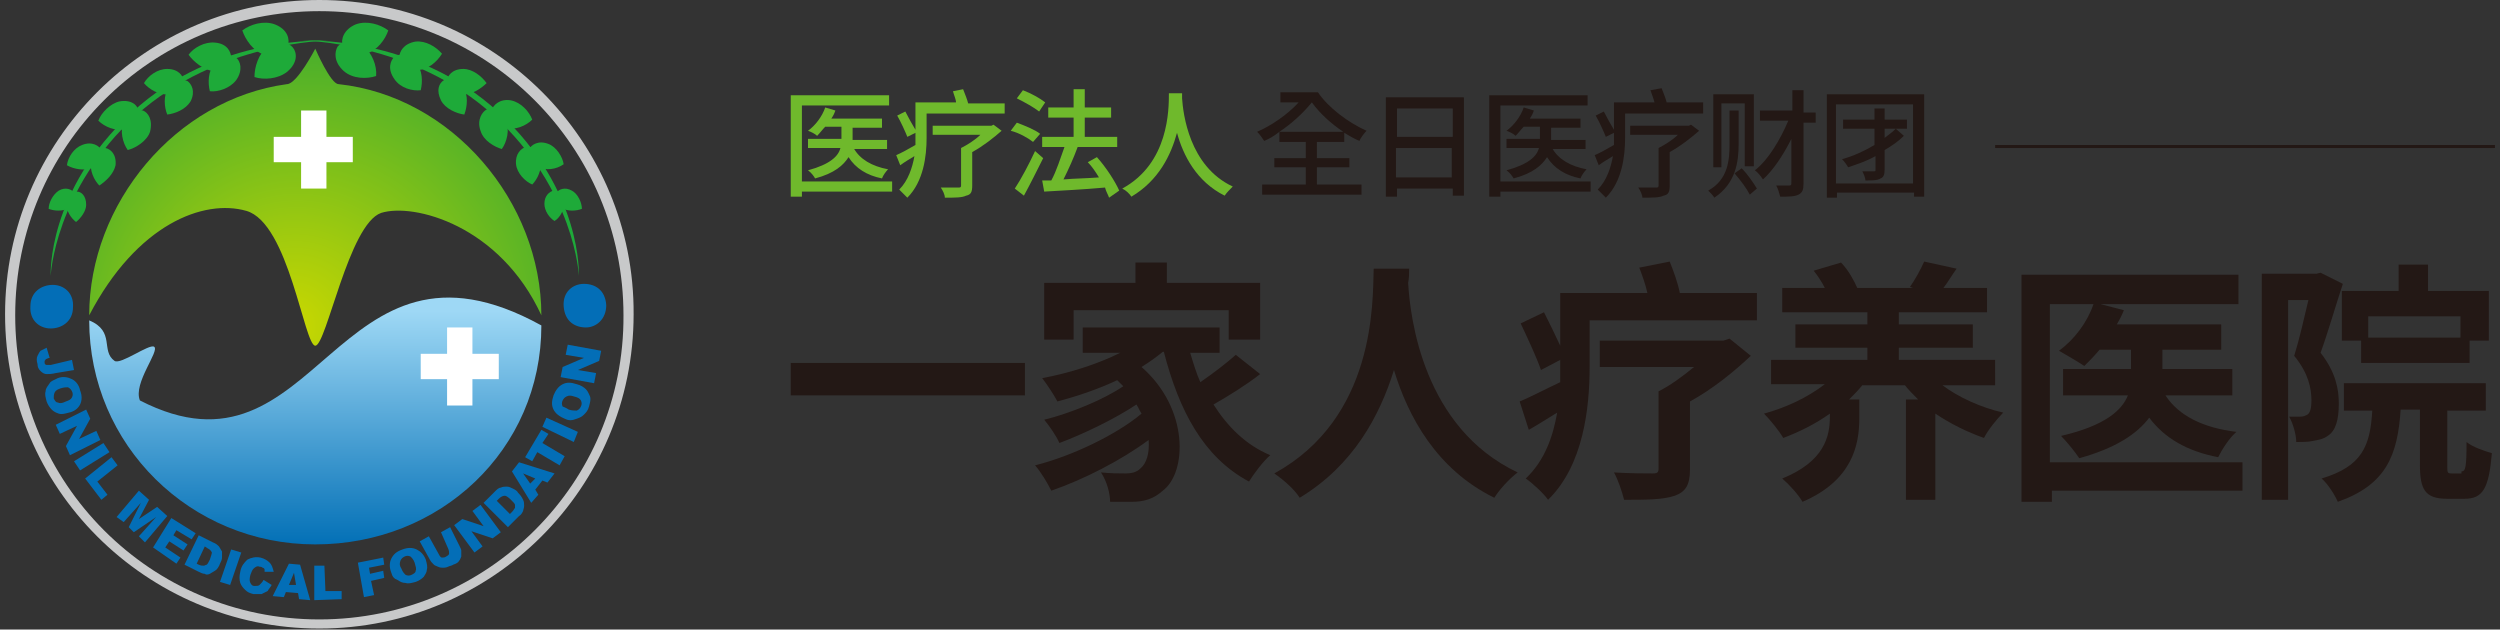 <?xml version="1.0" encoding="utf-8"?>
<!-- Generator: Adobe Illustrator 24.1.2, SVG Export Plug-In . SVG Version: 6.00 Build 0)  -->
<svg version="1.1" id="레이어_1" xmlns="http://www.w3.org/2000/svg" xmlns:xlink="http://www.w3.org/1999/xlink" x="0px"
	 y="0px" viewBox="0 0 246.6 62.1" style="enable-background:new 0 0 246.6 62.1;" xml:space="preserve">
<rect x="0" y="0" width="246.6" height="62.1" fill="#333333" stroke="none"/>
<style type="text/css">
	.st0{fill:#C8C9CA;}
	.st1{fill:#036EB7;}
	.st2{fill:#1EAA39;}
	.st3{fill:url(#SVGID_1_);}
	.st4{fill:url(#SVGID_2_);}
	.st5{fill:#FFFFFF;}
	.st6{fill:#6FB92C;}
	.st7{fill:#231815;}
</style>
<g>
	<g>
		<path class="st0" d="M31.5,0c-17.1,0-31,13.9-31,31c0,17.1,13.9,31,31,31c17.1,0,31-13.9,31-31C62.6,13.9,48.7,0,31.5,0z
			 M31.5,61.1c-16.6,0-30-13.4-30-30c0-16.6,13.4-30,30-30c16.6,0,30,13.4,30,30C61.6,47.6,48.1,61.1,31.5,61.1z"/>
		<g>
			<path class="st1" d="M5,32.4c-1.1,0-2.1-0.8-2-2.2c0-1.4,1.1-2.1,2.2-2.1c1.1,0,2.1,0.8,2,2.2C7.2,31.7,6.1,32.4,5,32.4z"/>
			<path class="st1" d="M7.1,35.5l0.2,1l-1.8,0.3c-0.4,0.1-0.7,0.1-0.9,0.1c-0.2,0-0.4-0.1-0.6-0.3c-0.2-0.2-0.3-0.4-0.3-0.7
				c-0.1-0.3-0.1-0.6,0-0.8c0.1-0.2,0.2-0.4,0.3-0.5c0.2-0.1,0.4-0.2,0.6-0.3l0.3,1c-0.1,0-0.3,0.1-0.3,0.1c-0.1,0-0.1,0.1-0.2,0.2
				c0,0,0,0.1,0,0.2c0,0.1,0.1,0.2,0.2,0.2c0.1,0,0.2,0,0.4,0L7.1,35.5z"/>
			<path class="st1" d="M5.7,37.3c0.5-0.2,1-0.1,1.4,0.1c0.4,0.2,0.7,0.6,0.8,1.1c0.2,0.5,0.2,1,0,1.4c-0.2,0.4-0.6,0.7-1.1,0.8
				c-0.4,0.1-0.7,0.2-1,0.1c-0.3-0.1-0.5-0.2-0.7-0.4c-0.2-0.2-0.4-0.5-0.5-0.8c-0.1-0.4-0.2-0.7-0.1-1c0-0.3,0.2-0.5,0.4-0.8
				C5,37.6,5.3,37.5,5.7,37.3z M6,38.3c-0.3,0.1-0.5,0.2-0.6,0.4c-0.1,0.2-0.1,0.4-0.1,0.6c0.1,0.2,0.2,0.4,0.4,0.4
				c0.2,0.1,0.4,0.1,0.8-0.1c0.3-0.1,0.5-0.2,0.6-0.4c0.1-0.2,0.1-0.4,0-0.6c-0.1-0.2-0.2-0.3-0.4-0.4C6.6,38.2,6.3,38.2,6,38.3z"/>
			<path class="st1" d="M8.5,40.4l0.4,0.9l-1.1,2l1.7-0.8l0.4,0.9l-3,1.5l-0.4-0.9l1.1-2l-1.7,0.8l-0.4-0.9L8.5,40.4z"/>
			<path class="st1" d="M10.2,43.7l0.6,0.9l-2.9,1.8l-0.6-0.9L10.2,43.7z"/>
			<path class="st1" d="M11,45.1l0.6,0.8l-2,1.6l1,1.3L10,49.3l-1.6-2.1L11,45.1z"/>
			<path class="st1" d="M13.7,48.4l1,0.9l-1,1.9l1.8-1.2l1,0.9l-2.2,2.6l-0.6-0.6l1.7-1.9l-2.2,1.5L12.7,52l1.2-2.4l-1.7,1.9
				L11.5,51L13.7,48.4z"/>
			<path class="st1" d="M16.9,51.1l2.4,1.5l-0.4,0.6l-1.5-0.9l-0.3,0.5l1.4,0.9l-0.4,0.6l-1.4-0.9l-0.4,0.6l1.5,1l-0.4,0.6L15.1,54
				L16.9,51.1z"/>
			<path class="st1" d="M19.6,52.8l1.4,0.7c0.3,0.1,0.5,0.3,0.6,0.4c0.1,0.2,0.2,0.3,0.3,0.5c0,0.2,0,0.4,0,0.6
				c0,0.2-0.1,0.4-0.2,0.6c-0.1,0.3-0.3,0.6-0.5,0.7c-0.2,0.1-0.3,0.2-0.5,0.3c-0.2,0.1-0.4,0.1-0.5,0c-0.2,0-0.4-0.1-0.6-0.2
				l-1.4-0.7L19.6,52.8z M20.2,53.9l-0.8,1.7l0.2,0.1c0.2,0.1,0.4,0.1,0.5,0.1c0.1,0,0.2-0.1,0.3-0.1c0.1-0.1,0.2-0.3,0.3-0.5
				c0.1-0.3,0.2-0.6,0.2-0.7c-0.1-0.2-0.2-0.3-0.4-0.4L20.2,53.9z"/>
			<path class="st1" d="M22.8,54.2l1,0.3l-1.1,3.2l-1-0.3L22.8,54.2z"/>
			<path class="st1" d="M26,57.2l0.8,0.5c-0.1,0.2-0.3,0.4-0.4,0.6c-0.2,0.1-0.4,0.2-0.6,0.3c-0.2,0-0.5,0-0.8,0
				c-0.4-0.1-0.6-0.2-0.8-0.4c-0.2-0.2-0.4-0.4-0.5-0.7c-0.1-0.3-0.1-0.7,0-1.1c0.1-0.6,0.4-0.9,0.7-1.2c0.4-0.2,0.8-0.3,1.3-0.2
				c0.4,0.1,0.7,0.3,0.9,0.5c0.2,0.2,0.3,0.5,0.4,0.9l-0.9,0c0-0.1,0-0.2,0-0.2c0-0.1-0.1-0.2-0.2-0.2c-0.1-0.1-0.2-0.1-0.3-0.1
				c-0.2-0.1-0.4,0-0.6,0.2c-0.1,0.1-0.2,0.3-0.3,0.6c-0.1,0.4-0.1,0.6,0,0.8c0.1,0.2,0.2,0.3,0.4,0.3c0.2,0,0.4,0,0.5-0.1
				C25.8,57.5,25.9,57.4,26,57.2z"/>
			<path class="st1" d="M29.4,58.5l-1.2-0.1L28,58.9l-1.1-0.1l1.6-3.2l1.1,0.1l1,3.5l-1.1-0.1L29.4,58.5z M29.2,57.7L29,56.5
				l-0.5,1.2L29.2,57.7z"/>
			<path class="st1" d="M31,55.8l1,0l0.1,2.5l1.6,0l0,0.8l-2.7,0.1L31,55.8z"/>
			<path class="st1" d="M35.3,55.5l2.5-0.5l0.1,0.7l-1.5,0.3l0.1,0.6l1.3-0.3l0.1,0.7l-1.3,0.3l0.3,1.4l-1,0.2L35.3,55.5z"/>
			<path class="st1" d="M38.6,56.5c-0.2-0.5-0.2-1,0-1.4c0.2-0.4,0.5-0.7,1.1-0.9c0.5-0.2,1-0.2,1.4,0c0.4,0.2,0.7,0.5,0.9,1
				c0.1,0.4,0.2,0.7,0.1,1c0,0.3-0.2,0.5-0.3,0.7c-0.2,0.2-0.5,0.4-0.8,0.5c-0.4,0.1-0.7,0.2-1,0.1c-0.3,0-0.5-0.1-0.8-0.3
				C38.9,57.1,38.7,56.9,38.6,56.5z M39.6,56.1c0.1,0.3,0.3,0.5,0.4,0.6c0.2,0.1,0.4,0.1,0.6,0c0.2-0.1,0.4-0.2,0.4-0.4
				c0.1-0.2,0-0.4-0.1-0.8c-0.1-0.3-0.3-0.5-0.4-0.6c-0.2-0.1-0.4-0.1-0.6,0c-0.2,0.1-0.3,0.2-0.4,0.4
				C39.4,55.6,39.4,55.8,39.6,56.1z"/>
			<path class="st1" d="M43.5,52.5l0.9-0.5l0.9,1.8c0.1,0.2,0.2,0.4,0.2,0.5c0,0.2,0,0.4,0,0.6c-0.1,0.2-0.1,0.3-0.2,0.4
				c-0.1,0.2-0.3,0.3-0.6,0.4c-0.1,0.1-0.3,0.1-0.5,0.2c-0.2,0.1-0.4,0.1-0.5,0.1c-0.1,0-0.3,0-0.5-0.1c-0.2-0.1-0.3-0.1-0.4-0.2
				c-0.2-0.2-0.3-0.3-0.4-0.5l-1-1.8l0.9-0.5l1,1.8c0.1,0.2,0.2,0.3,0.3,0.3c0.1,0,0.3,0,0.4-0.1c0.2-0.1,0.3-0.2,0.3-0.3
				c0-0.1,0-0.3-0.1-0.5L43.5,52.5z"/>
			<path class="st1" d="M44.8,51.8l0.8-0.6l2.1,0.7l-1.1-1.5l0.8-0.6l2,2.7l-0.8,0.6l-2.1-0.7l1.1,1.5l-0.8,0.6L44.8,51.8z"/>
			<path class="st1" d="M47.7,49.6l1.1-1.1c0.2-0.2,0.4-0.4,0.6-0.4C49.6,48,49.8,48,50,48c0.2,0,0.4,0.1,0.6,0.2
				c0.2,0.1,0.4,0.2,0.5,0.4c0.3,0.3,0.4,0.5,0.5,0.7c0.1,0.2,0.1,0.4,0.1,0.6c0,0.2-0.1,0.4-0.1,0.5c-0.1,0.2-0.2,0.4-0.4,0.5
				L50.1,52L47.7,49.6z M49,49.4l1.3,1.3l0.2-0.2c0.2-0.2,0.2-0.3,0.3-0.4c0-0.1,0-0.2,0-0.3c0-0.1-0.2-0.3-0.4-0.5
				c-0.3-0.3-0.5-0.4-0.6-0.4c-0.2,0-0.4,0.1-0.6,0.3L49,49.4z"/>
			<path class="st1" d="M53.5,47.4l-0.7,0.9l0.3,0.5l-0.7,0.8l-1.9-3.1l0.7-0.9l3.5,1.1L54,47.6L53.5,47.4z M52.8,47.2l-1.2-0.5
				l0.7,1L52.8,47.2z"/>
			<path class="st1" d="M51.8,45.1l1.6-2.7l0.7,0.4l-0.6,0.9l2.2,1.3l-0.5,0.9L53,44.6l-0.5,0.9L51.8,45.1z"/>
			<path class="st1" d="M53.5,42.1l0.4-0.9l3.1,1.4l-0.4,1L53.5,42.1z"/>
			<path class="st1" d="M55.7,41.3c-0.5-0.2-0.9-0.5-1.1-0.9c-0.2-0.4-0.2-0.8,0-1.4c0.2-0.5,0.5-0.9,0.9-1.1c0.4-0.2,0.8-0.2,1.4,0
				c0.4,0.1,0.7,0.3,0.9,0.5c0.2,0.2,0.3,0.5,0.4,0.7c0.1,0.3,0,0.6-0.1,1c-0.1,0.4-0.3,0.6-0.5,0.8c-0.2,0.2-0.4,0.3-0.7,0.4
				C56.4,41.5,56.1,41.5,55.7,41.3z M56.1,40.4c0.3,0.1,0.6,0.1,0.8,0.1c0.2-0.1,0.3-0.2,0.4-0.4c0.1-0.2,0.1-0.4,0-0.6
				c-0.1-0.2-0.3-0.3-0.7-0.4c-0.3-0.1-0.5-0.1-0.7,0c-0.2,0.1-0.3,0.2-0.4,0.4c-0.1,0.2-0.1,0.4,0,0.6
				C55.5,40.1,55.8,40.2,56.1,40.4z"/>
			<path class="st1" d="M55.3,37.2l0.2-1l2.1-0.9L55.8,35l0.2-1l3.3,0.6l-0.2,1L57,36.5l1.8,0.3l-0.2,1L55.3,37.2z"/>
			<path class="st1" d="M57.6,28c1.1,0,2.1,0.6,2.2,2.1c0,1.4-1,2.2-2,2.2c-1.1,0-2.1-0.6-2.2-2.1C55.5,28.8,56.5,28,57.6,28z"/>
		</g>
		<g>
			<path class="st2" d="M29.8,4c0,0,11.1-0.6,19.4,7.1c8.3,7.7,7.9,16.1,7.9,16.1s-0.4-8.5-8.4-15.8C40.7,4.1,29.8,4,29.8,4z"/>
			<path class="st2" d="M33.9,7c-1-0.9-0.9-1.9-0.6-2.4c0.4-0.5,1.4-0.8,2.5-0.1c0.9,0.7,1.4,2,1.3,3C36.2,7.8,34.8,7.8,33.9,7z"/>
			<path class="st2" d="M36.1,5.3C34.8,5.7,34,5,33.8,4.5c-0.2-0.6,0.1-1.6,1.3-2.1c1.1-0.4,2.4,0,3.2,0.6C38,3.9,37.2,5,36.1,5.3z"
				/>
			<path class="st2" d="M38.9,7.8c-0.7-1-0.4-1.8,0-2.2c0.4-0.3,1.3-0.4,2.1,0.5c0.7,0.8,0.7,2,0.5,2.8C40.7,9,39.5,8.7,38.9,7.8z"
				/>
			<path class="st2" d="M41.2,6.9c-1.2,0-1.7-0.7-1.8-1.3c0-0.5,0.4-1.3,1.6-1.5c1-0.1,2,0.5,2.6,1.2C43.1,6.1,42.2,6.9,41.2,6.9z"
				/>
			<path class="st2" d="M43.5,9.9c-0.5-1-0.2-1.7,0.3-2c0.4-0.3,1.3-0.2,1.9,0.7c0.5,0.8,0.4,1.9,0.1,2.7
				C45,11.2,43.9,10.7,43.5,9.9z"/>
			<path class="st2" d="M45.6,9.3c-1.1-0.1-1.5-0.9-1.5-1.3c0-0.5,0.5-1.2,1.6-1.2c0.9,0,1.8,0.7,2.3,1.4
				C47.5,8.7,46.5,9.4,45.6,9.3z"/>
			<path class="st2" d="M47.4,12.9c-0.4-1.1,0.2-1.9,0.6-2.1c0.5-0.2,1.4,0,1.9,1.1c0.4,0.9,0.1,2.1-0.4,2.8
				C48.8,14.5,47.7,13.9,47.4,12.9z"/>
			<path class="st2" d="M49.8,12.6c-1.1-0.3-1.4-1.2-1.3-1.7c0.1-0.5,0.8-1.2,1.9-1c1,0.2,1.8,1.1,2.1,1.9
				C51.9,12.4,50.8,12.9,49.8,12.6z"/>
			<path class="st2" d="M50.9,16.2c-0.1-1,0.5-1.6,1-1.7c0.5-0.1,1.2,0.2,1.4,1.3c0.2,0.9-0.3,1.9-0.8,2.4
				C51.8,17.9,51,17.1,50.9,16.2z"/>
			<path class="st2" d="M53,16.4c-0.9-0.5-1-1.3-0.8-1.7c0.2-0.4,0.9-0.9,1.9-0.5c0.8,0.3,1.4,1.3,1.5,2
				C54.9,16.7,53.8,16.9,53,16.4z"/>
			<path class="st2" d="M53.7,20.1c0-0.8,0.5-1.2,0.9-1.3c0.4,0,1,0.3,1,1.2c0.1,0.7-0.4,1.5-0.9,1.8C54.2,21.5,53.7,20.8,53.7,20.1
				z"/>
			<path class="st2" d="M55.4,20.5c-0.7-0.5-0.7-1.1-0.5-1.5c0.2-0.3,0.8-0.6,1.5-0.2c0.6,0.3,1,1.2,1,1.8
				C56.9,20.8,56,20.9,55.4,20.5z"/>
		</g>
		<g>
			<path class="st2" d="M32.4,4c0,0-11.1-0.6-19.4,7.1C4.6,18.8,5,27.2,5,27.2s0.4-8.5,8.4-15.8C21.5,4.1,32.4,4,32.4,4z"/>
			<path class="st2" d="M25.1,7.6c0-1,0.4-2.3,1.3-3c1.1-0.8,2.1-0.4,2.5,0.1c0.4,0.5,0.5,1.5-0.6,2.4C27.4,7.8,26,7.9,25.1,7.6z"/>
			<path class="st2" d="M23.9,3c0.8-0.6,2.1-1,3.2-0.6c1.3,0.5,1.5,1.5,1.3,2.1c-0.2,0.6-1,1.2-2.3,0.9C25,5.1,24.2,3.9,23.9,3z"/>
			<path class="st2" d="M20.7,9c-0.2-0.8-0.2-2,0.5-2.8c0.8-0.9,1.7-0.8,2.1-0.5c0.4,0.3,0.7,1.2,0,2.2C22.7,8.7,21.5,9.1,20.7,9z"
				/>
			<path class="st2" d="M18.6,5.4c0.5-0.7,1.6-1.3,2.6-1.2c1.2,0.1,1.6,0.9,1.6,1.5c0,0.5-0.6,1.3-1.8,1.3
				C20.1,6.9,19.1,6.1,18.6,5.4z"/>
			<path class="st2" d="M16.5,11.3c-0.3-0.7-0.4-1.9,0.1-2.6c0.6-0.9,1.5-0.9,1.9-0.7c0.4,0.3,0.8,1,0.3,2
				C18.3,10.8,17.3,11.2,16.5,11.3z"/>
			<path class="st2" d="M14.2,8.2c0.4-0.7,1.3-1.4,2.3-1.4c1.1,0,1.6,0.7,1.6,1.2c0,0.5-0.4,1.2-1.5,1.3C15.7,9.4,14.7,8.8,14.2,8.2
				z"/>
			<path class="st2" d="M12.6,14.8c-0.5-0.7-0.8-1.9-0.4-2.8c0.5-1.1,1.4-1.2,1.9-1.1c0.5,0.2,1,0.9,0.7,2.1
				C14.5,13.9,13.4,14.6,12.6,14.8z"/>
			<path class="st2" d="M9.7,11.9c0.3-0.8,1.2-1.7,2.1-1.9c1.2-0.2,1.8,0.4,1.9,1c0.1,0.5-0.2,1.4-1.3,1.7
				C11.4,13,10.3,12.5,9.7,11.9z"/>
			<path class="st2" d="M9.8,18.3c-0.5-0.5-1-1.5-0.8-2.4c0.2-1,1-1.3,1.4-1.3c0.5,0.1,1.1,0.6,1,1.7C11.2,17.2,10.4,17.9,9.8,18.3z
				"/>
			<path class="st2" d="M6.6,16.3c0.1-0.8,0.7-1.7,1.5-2c1-0.4,1.7,0.1,1.9,0.5c0.2,0.4,0.1,1.3-0.8,1.7C8.4,16.9,7.3,16.7,6.6,16.3
				z"/>
			<path class="st2" d="M7.5,21.9c-0.5-0.4-1-1.1-0.9-1.8c0.1-0.8,0.7-1.2,1-1.2c0.4,0,0.9,0.4,0.9,1.3C8.5,20.8,8,21.5,7.5,21.9z"
				/>
			<path class="st2" d="M4.8,20.6c0-0.6,0.4-1.4,1-1.8c0.7-0.4,1.3-0.1,1.5,0.2c0.2,0.3,0.2,1-0.5,1.5C6.2,20.9,5.3,20.8,4.8,20.6z"
				/>
		</g>
		<linearGradient id="SVGID_1_" gradientUnits="userSpaceOnUse" x1="31.1" y1="30.673" x2="31.1" y2="54.163">
			<stop  offset="0" style="stop-color:#9ED8F5"/>
			<stop  offset="1" style="stop-color:#006EB5"/>
		</linearGradient>
		<path class="st3" d="M53.4,32.1c0,12.3-10,21.6-22.3,21.6c-12.3,0-22.3-9.8-22.3-22.1c2.6,1.1,1.1,3,2.5,4
			c0.6,0.4,3.4-1.7,3.9-1.4c0.6,0.4-2.1,3.6-1.4,5.3C31.5,48.6,32.9,20.8,53.4,32.1z"/>
		<radialGradient id="SVGID_2_" cx="31.1" cy="32.203" r="43.002" fx="28.621" fy="32.194" gradientUnits="userSpaceOnUse">
			<stop  offset="0" style="stop-color:#CAD800"/>
			<stop  offset="1" style="stop-color:#009844"/>
		</radialGradient>
		<path class="st4" d="M31.1,4.8c0,0,1.5,3.5,2.3,3.5c11.2,1.2,20,11.6,20,22.8c-4.1-8.9-12.6-11.1-15.8-10.1
			c-3.2,1.1-5.4,13.1-6.5,13.1c-1.1,0-2.6-12.1-6.8-13.3c-4.2-1.2-10.8,1.3-15.5,10.3c0-11,8.5-21.3,19.5-22.8
			C29.3,8.3,31.1,4.8,31.1,4.8z"/>
		<polygon class="st5" points="34.8,13.5 32.2,13.5 32.2,10.9 29.7,10.9 29.7,13.5 27,13.5 27,16 29.7,16 29.7,18.6 32.2,18.6 
			32.2,16 34.8,16 		"/>
		<polygon class="st5" points="49.2,34.9 46.6,34.9 46.6,32.3 44.1,32.3 44.1,34.9 41.5,34.9 41.5,37.4 44.1,37.4 44.1,40 46.6,40 
			46.6,37.4 49.2,37.4 		"/>
	</g>
	<g>
		<path class="st6" d="M88,18.9h-8.9v0.5h-1.1v-10h9.7v1h-8.6v7.5H88V18.9z M84.2,14.6c0.6,1.1,1.8,1.8,3.4,2.1
			c-0.2,0.2-0.5,0.6-0.6,0.9c-1.5-0.3-2.6-1-3.3-2.1c-0.5,0.8-1.4,1.6-3.3,2.1c-0.1-0.2-0.4-0.6-0.7-0.8c2.2-0.6,3-1.4,3.2-2.2h-3.2
			v-0.9H83v-1.2h-1.6c-0.3,0.3-0.5,0.6-0.8,0.9c-0.2-0.2-0.6-0.4-0.9-0.5c0.7-0.5,1.4-1.4,1.7-2.3l1,0.3c-0.1,0.3-0.2,0.5-0.4,0.8h5
			v0.9h-2.9v1.2h3.4v0.9H84.2z"/>
		<path class="st6" d="M99.1,10.2v1h-7.7v2.4c0,1.8-0.3,4.3-1.9,5.9c-0.2-0.2-0.6-0.6-0.8-0.8c0.9-0.9,1.3-2.2,1.5-3.3
			c-0.5,0.3-1,0.6-1.4,0.9l-0.4-1c0.5-0.2,1.2-0.6,1.9-1c0-0.2,0-0.5,0-0.7v-0.5l-0.8,0.4c-0.2-0.5-0.6-1.4-1-2.1l0.8-0.4
			c0.3,0.6,0.7,1.3,1,1.8v-2.7h4C94.3,9.8,94.1,9.4,94,9L95,8.8c0.2,0.5,0.4,1,0.5,1.4H99.1z M98.8,12.9C98,13.6,97,14.4,95.9,15
			v3.3c0,0.6-0.1,0.9-0.6,1c-0.4,0.2-1.1,0.2-2.1,0.2c0-0.3-0.2-0.7-0.4-1c0.7,0,1.5,0,1.7,0c0.2,0,0.3,0,0.3-0.2v-3.7
			c0.6-0.3,1.4-0.8,1.9-1.3H92v-0.9h5.8l0.2-0.1L98.8,12.9z"/>
		<path class="st6" d="M101.9,14c-0.5-0.4-1.4-0.9-2.2-1.1l0.6-0.8c0.8,0.3,1.8,0.7,2.3,1.1L101.9,14z M102.9,15.6
			c-0.6,1.2-1.3,2.6-1.9,3.7l-0.9-0.7c0.6-0.9,1.4-2.4,2-3.7L102.9,15.6z M102.5,11c-0.5-0.4-1.4-0.9-2.2-1.3l0.6-0.8
			c0.8,0.3,1.7,0.8,2.2,1.2L102.5,11z M109.4,19.5c-0.1-0.3-0.3-0.6-0.4-1c-2.2,0.2-4.4,0.3-6,0.4l-0.2-1.1l0.9,0
			c0.5-0.9,0.9-2.2,1.3-3.3h-2.2v-1h3.1v-1.9h-2.5v-1h2.5V8.8h1.1v1.8h2.6v1H107v1.9h3.2v1h-3.9c-0.4,1.1-0.9,2.2-1.4,3.2
			c1.1-0.1,2.3-0.1,3.5-0.2c-0.3-0.5-0.7-1.1-1.1-1.5l0.9-0.5c0.9,1,1.8,2.4,2.2,3.3L109.4,19.5z"/>
		<path class="st6" d="M116.6,9.1c0,0.2,0,0.4,0,0.6c0.1,1.5,0.7,6.7,5,8.7c-0.3,0.3-0.6,0.6-0.8,0.9c-2.8-1.4-4.1-4-4.7-6.2
			c-0.6,2.2-1.8,4.7-4.5,6.3c-0.2-0.3-0.5-0.6-0.9-0.8c4.6-2.5,4.6-7.8,4.6-9.4H116.6z"/>
		<path class="st7" d="M129.9,18.2h4.4v1h-9.8v-1h4.3v-1.7h-3.1v-0.9h3.1V14h-2.6V13c-0.5,0.4-1,0.7-1.5,0.9
			c-0.2-0.3-0.4-0.6-0.7-0.9c1.4-0.6,3-1.7,4.1-2.9h-1.8v-1h3.7c1,1.5,3,3,4.8,3.8c-0.2,0.2-0.6,0.7-0.7,1c-0.5-0.2-1-0.5-1.5-0.8
			V14h-2.7v1.6h3.2v0.9h-3.2V18.2z M126.2,13h6.3c-1.2-0.8-2.3-1.8-3.1-2.9C128.5,11.2,127.4,12.2,126.2,13z"/>
		<path class="st7" d="M144.4,9.6v9.7h-1.1v-0.7h-5.5v0.8h-1.1V9.6H144.4z M137.8,10.7v2.8h5.5v-2.8H137.8z M143.2,17.5v-2.9h-5.5
			v2.9H143.2z"/>
		<path class="st7" d="M156.8,18.9H148v0.5h-1.1v-10h9.7v1H148v7.5h8.9V18.9z M153.1,14.6c0.6,1.1,1.8,1.8,3.4,2.1
			c-0.2,0.2-0.5,0.6-0.6,0.9c-1.5-0.3-2.6-1-3.3-2.1c-0.5,0.8-1.4,1.6-3.3,2.1c-0.1-0.2-0.4-0.6-0.7-0.8c2.2-0.6,3-1.4,3.2-2.2h-3.2
			v-0.9h3.3v-1.2h-1.6c-0.3,0.3-0.5,0.6-0.8,0.9c-0.2-0.2-0.6-0.4-0.9-0.5c0.7-0.5,1.4-1.4,1.7-2.3l1,0.3c-0.1,0.3-0.2,0.5-0.4,0.8
			h5v0.9h-2.9v1.2h3.4v0.9H153.1z"/>
		<path class="st7" d="M168,10.2v1h-7.7v2.4c0,1.8-0.3,4.3-1.9,5.9c-0.2-0.2-0.6-0.6-0.8-0.8c0.9-0.9,1.3-2.2,1.5-3.3
			c-0.5,0.3-1,0.6-1.4,0.9l-0.4-1c0.5-0.2,1.2-0.6,1.9-1c0-0.2,0-0.5,0-0.7v-0.5l-0.8,0.4c-0.2-0.5-0.6-1.4-1-2.1l0.8-0.4
			c0.3,0.6,0.7,1.3,1,1.8v-2.7h4c-0.1-0.4-0.3-0.9-0.4-1.2l1.1-0.2c0.2,0.5,0.4,1,0.5,1.4H168z M167.6,12.9
			c-0.8,0.7-1.8,1.5-2.9,2.1v3.3c0,0.6-0.1,0.9-0.6,1c-0.4,0.2-1.1,0.2-2.1,0.2c0-0.3-0.2-0.7-0.4-1c0.7,0,1.5,0,1.7,0
			c0.2,0,0.3,0,0.3-0.2v-3.7c0.6-0.3,1.4-0.8,1.9-1.3h-4.7v-0.9h5.8l0.2-0.1L167.6,12.9z"/>
		<path class="st7" d="M171.5,14.2c0,1.8-0.3,3.9-2.4,5.3c-0.1-0.2-0.4-0.5-0.6-0.7c2-1.1,2.1-3.1,2.1-4.6v-3.3h0.9V14.2z
			 M169.9,16.5H169V9.3h4v7.1h-0.9v-6.2h-2.3V16.5z M171.8,16.6c0.6,0.6,1.2,1.5,1.5,2l-0.7,0.6c-0.3-0.6-0.9-1.4-1.5-2.1
			L171.8,16.6z M179.1,12.1h-1.2v6c0,0.6-0.1,0.9-0.5,1.1c-0.4,0.2-1,0.2-1.8,0.2c-0.1-0.3-0.2-0.8-0.4-1.1c0.6,0,1.2,0,1.3,0
			c0.2,0,0.2-0.1,0.2-0.3v-4.3c-0.8,1.6-1.8,3.1-2.8,4c-0.2-0.3-0.5-0.7-0.8-0.9c1.3-1,2.5-3,3.3-4.9h-2.8v-1h3.2V8.9h1.1v2.2h1.2
			V12.1z"/>
		<path class="st7" d="M189.8,9.3v10.1h-1V19h-7.6v0.5h-1V9.3H189.8z M188.7,18.1v-7.8h-7.6v7.8H188.7z M185.9,12.6v1
			c0.4-0.3,0.8-0.6,1.1-0.9l0.8,0.7c-0.5,0.5-1.2,1-1.9,1.4v1.9c0,0.5-0.1,0.8-0.4,0.9c-0.3,0.2-0.8,0.2-1.5,0.2
			c0-0.3-0.2-0.7-0.3-0.9c0.5,0,1,0,1.1,0c0.2,0,0.2,0,0.2-0.2v-1.3c-0.9,0.5-1.8,0.8-2.7,1.1c-0.1-0.2-0.4-0.6-0.6-0.8
			c1.1-0.3,2.2-0.8,3.2-1.4v-1.6h-3.1v-0.9h3.1v-1.1h1v1.1h2.2v0.9H185.9z"/>
	</g>
	<g>
		<path class="st7" d="M101.1,35.8v3.2H78v-3.2H101.1z"/>
		<path class="st7" d="M124.3,36.9c-1.4,1.1-3.2,2.2-4.6,3c1.4,2.2,3.2,4,5.6,5c-0.7,0.6-1.6,1.8-2.1,2.6c-4.5-2.4-6.9-7-8.4-12.8
			h-0.1c-0.6,0.5-1.3,1-2.1,1.5c4.7,4.1,4.5,10.4,2.1,12.2c-0.9,0.8-1.8,1.1-3.1,1.1c-0.6,0-1.4,0-2.1,0c0-0.8-0.3-2-0.9-2.9
			c1,0.1,1.8,0.1,2.4,0.1c0.6,0,1.1-0.1,1.5-0.5c0.6-0.5,0.9-1.5,0.8-2.8c-2.7,2-6.4,3.9-9.6,5c-0.4-0.8-1-1.8-1.6-2.5
			c3.6-0.9,8-3,10.5-5.1c-0.2-0.3-0.3-0.6-0.5-0.9c-2.1,1.4-5.2,2.9-7.6,3.8c-0.3-0.7-1-1.7-1.5-2.3c2.5-0.6,5.9-2,7.8-3.3
			c-0.2-0.2-0.4-0.4-0.6-0.6c-1.9,0.9-4,1.6-5.9,2.1c-0.3-0.6-1.1-1.8-1.5-2.3c2.7-0.5,5.5-1.4,7.7-2.5h-3.7v-2.5h13.5v2.5h-2.9
			c0.3,1,0.6,2,1,2.9c1.3-0.9,2.6-1.9,3.5-2.7L124.3,36.9z M105.9,33.5H103v-5.6h9v-2h3.1v2h9.2v5.6h-3.1v-2.9h-15.3V33.5z"/>
		<path class="st7" d="M139,26.5c0,0.4,0,0.9-0.1,1.4c0.2,3.5,1.5,14.3,10.8,18.7c-0.9,0.7-1.8,1.7-2.3,2.5c-5.7-2.8-8.5-8-9.9-12.6
			c-1.4,4.5-4,9.4-9.3,12.6c-0.5-0.8-1.5-1.7-2.5-2.4c10-5.5,9.7-16.9,9.8-20.2H139z"/>
		<path class="st7" d="M173.3,28.9v2.7h-16.5v4.6c0,4-0.6,9.7-4.1,13.1c-0.4-0.6-1.6-1.7-2.2-2.1c1.9-1.8,2.7-4.2,3.1-6.5
			c-1,0.6-1.9,1.2-2.8,1.7l-0.9-2.8c1-0.4,2.5-1.2,4-1.9c0-0.5,0-1,0-1.4v-0.8l-1.9,1c-0.4-1.2-1.3-3.1-2-4.6l2.3-1.1
			c0.5,1,1.1,2.2,1.6,3.3v-5.2h8.6c-0.2-0.9-0.5-1.7-0.8-2.5l3-0.6c0.4,1,0.8,2.1,1,3.1H173.3z M172.7,35.1c-1.7,1.6-3.8,3.3-6,4.5
			v6.7c0,1.5-0.4,2.2-1.5,2.6c-1.2,0.4-2.8,0.4-5,0.4c-0.2-0.8-0.6-2-1-2.7c1.5,0.1,3.3,0.1,3.8,0.1c0.5,0,0.6-0.1,0.6-0.5v-7.6
			c1.2-0.6,2.4-1.5,3.5-2.4h-9.3v-2.6H170l0.6-0.2L172.7,35.1z"/>
		<path class="st7" d="M191.6,38c1.6,1.2,3.8,2.2,6,2.7c-0.6,0.6-1.5,1.7-1.9,2.5c-1.7-0.6-3.3-1.4-4.8-2.4v8.5H188v-9.9h1.2
			c-0.5-0.5-0.9-0.9-1.3-1.4h-4.2c-0.4,0.5-0.9,1-1.3,1.4h1v1.9c0,2.6-0.7,6.1-5.6,8.2c-0.4-0.7-1.3-1.7-2-2.3
			c4.2-1.7,4.7-4.2,4.7-6.1v-0.3c-1.4,1-3,1.8-4.6,2.4c-0.4-0.7-1.3-1.8-1.9-2.4c2.2-0.6,4.3-1.6,6-2.9h-5.3v-2.4h9.5v-1.2h-7.1
			v-2.3h7.1v-1.2h-8.4v-2.4h4.2c-0.3-0.6-0.7-1.2-1.1-1.7l2.7-0.8c0.7,0.7,1.3,1.8,1.6,2.5h5.5l-0.3-0.1c0.5-0.7,1.1-1.8,1.4-2.5
			l3.2,0.7c-0.5,0.7-0.9,1.4-1.3,1.9h4.3v2.4h-8.7v1.2h7.3v2.3h-7.3v1.2h9.5V38H191.6z"/>
		<path class="st7" d="M221.4,48.4h-19v1.1h-3V27.1h21.4V30h-13.6l2.3,0.6c-0.2,0.5-0.4,0.9-0.7,1.4h10.3v2.5h-5.8v1.9h6.9v2.6h-6.6
			c1.3,2,3.7,3.2,7,3.6c-0.7,0.6-1.4,1.7-1.8,2.5c-3.1-0.6-5.3-1.9-6.8-3.9c-1.2,1.6-3.3,3-6.9,4c-0.4-0.6-1.2-1.6-1.8-2.2
			c4.3-1,6-2.5,6.6-4h-6.4v-2.6h6.7v-1.9h-3.1c-0.5,0.6-1,1.1-1.5,1.6c-0.6-0.4-1.8-1.1-2.5-1.5c1.5-1.1,2.8-2.8,3.4-4.6h-4.3v15.6
			h19V48.4z"/>
		<path class="st7" d="M231.1,28c-0.7,2.1-1.5,4.9-2.2,6.8c1.5,1.9,1.8,3.6,1.8,5c0,1.6-0.3,2.7-1.1,3.2c-0.4,0.3-0.9,0.4-1.5,0.5
			c-0.4,0.1-1,0.1-1.6,0.1c0-0.7-0.3-1.8-0.7-2.5c0.5,0,0.8,0,1.1,0c0.3,0,0.5-0.1,0.7-0.2c0.3-0.2,0.4-0.7,0.4-1.4
			c0-1.2-0.3-2.7-1.7-4.4c0.5-1.6,1-3.8,1.4-5.5h-2v19.7h-2.6V27h5.4l0.4-0.1L231.1,28z M242.8,46.5c0.4,0,0.5-0.4,0.5-2.9
			c0.6,0.5,1.8,0.9,2.5,1.1c-0.3,3.5-0.9,4.5-2.7,4.5h-1.7c-2.2,0-2.7-0.9-2.7-3.4v-5.4h-1.9c-0.3,4.5-1.4,7.4-6.2,9.1
			c-0.3-0.7-1-1.8-1.6-2.3c4-1.2,4.8-3.2,5-6.7h-2.8v-2.7h14v2.7h-3.8v5.4c0,0.7,0,0.8,0.4,0.8H242.8z M236.6,28.7v-2.6h2.9v2.6h6
			v4.9h-1.9v2.2h-10.7v-2.2H231v-4.9H236.6z M242.7,31.2h-9.1v2.1h9.1V31.2z"/>
	</g>
	<g>
		<polygon class="st7" points="196.8,14.6 196.8,14.3 246.1,14.3 246.1,14.6 196.8,14.6 		"/>
	</g>
</g>
</svg>
